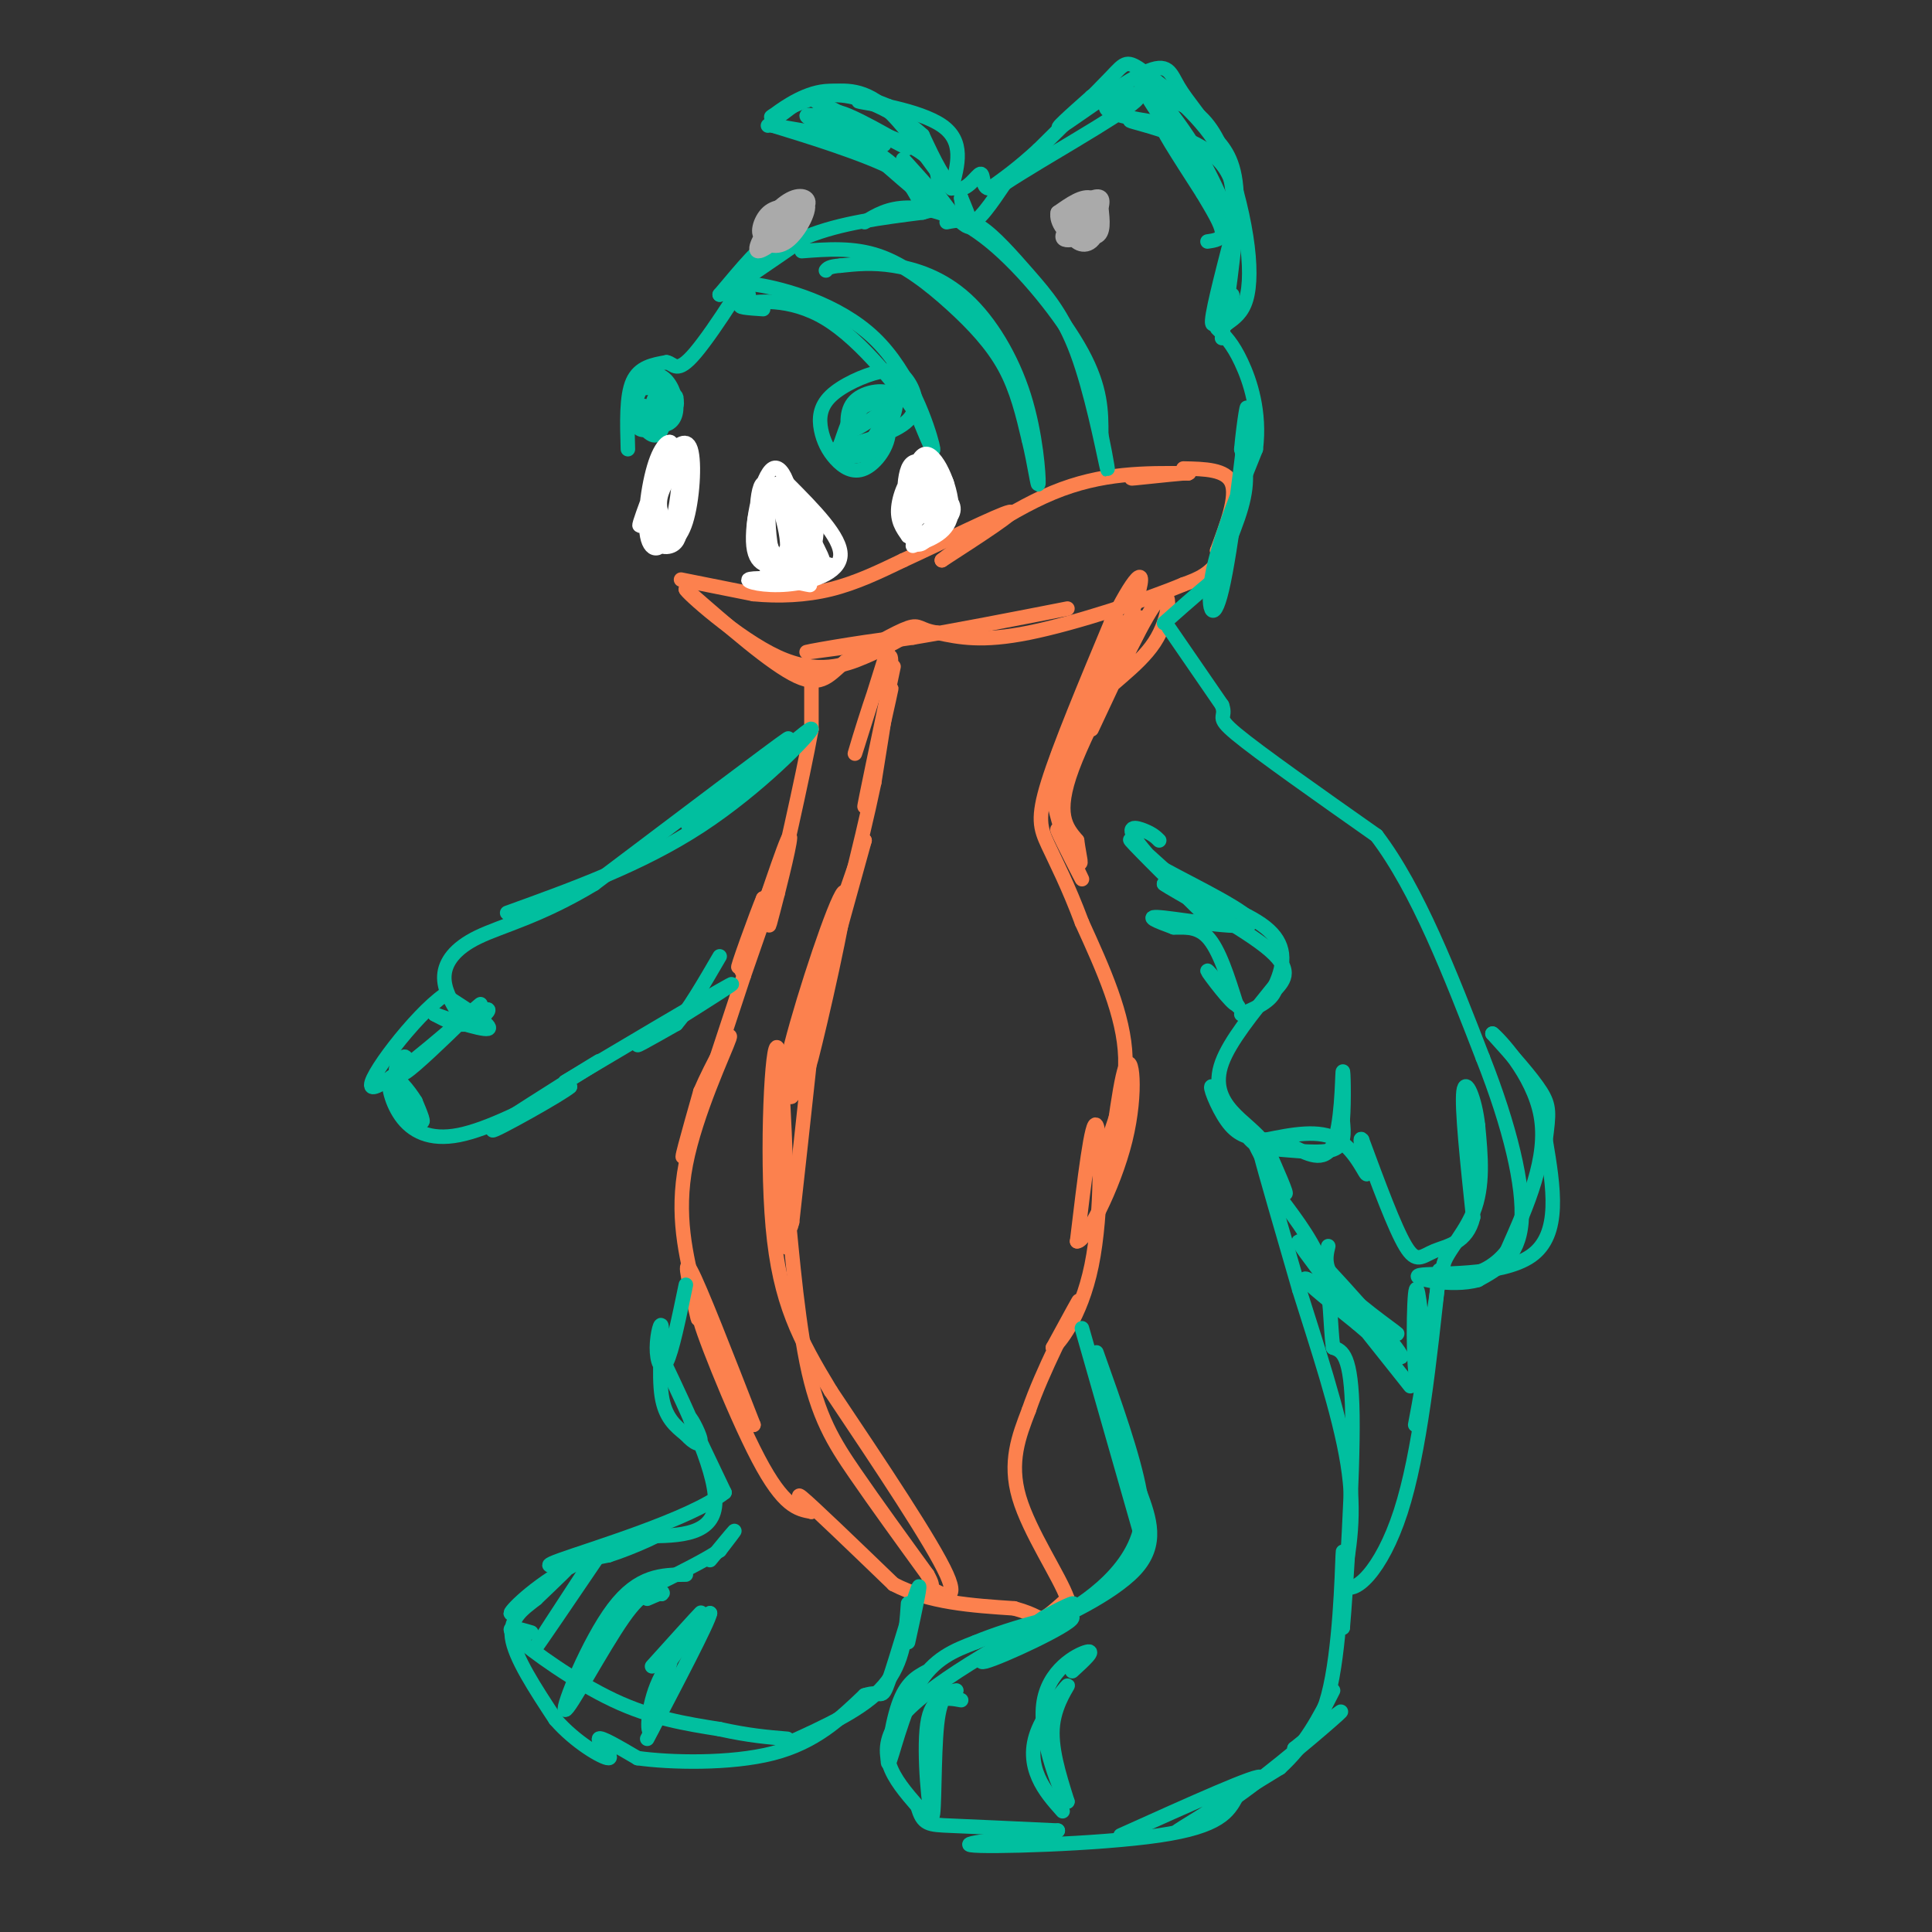<svg viewBox='0 0 400 400' version='1.1' xmlns='http://www.w3.org/2000/svg' xmlns:xlink='http://www.w3.org/1999/xlink'><rect x="0" y="0" width="400" height="400" fill="#333333" stroke="none"/><g fill='none' stroke='#FC814E' stroke-width='3' stroke-linecap='round' stroke-linejoin='round'><path d='M141,120c0.000,0.000 15.000,3.000 15,3'/><path d='M156,123c5.222,0.511 10.778,0.289 16,-1c5.222,-1.289 10.111,-3.644 15,-6'/><path d='M187,116c7.844,-3.600 19.956,-9.600 22,-10c2.044,-0.400 -5.978,4.800 -14,10'/><path d='M195,116c1.689,-1.378 12.911,-9.822 23,-14c10.089,-4.178 19.044,-4.089 28,-4'/><path d='M246,98c1.600,-0.356 -8.400,0.756 -11,1c-2.600,0.244 2.200,-0.378 7,-1'/><path d='M245,97c4.417,0.083 8.833,0.167 10,3c1.167,2.833 -0.917,8.417 -3,14'/><path d='M252,114c0.524,-0.393 3.333,-8.375 4,-9c0.667,-0.625 -0.810,6.107 -3,10c-2.190,3.893 -5.095,4.946 -8,6'/><path d='M245,121c-7.511,3.156 -22.289,8.044 -32,10c-9.711,1.956 -14.356,0.978 -19,0'/><path d='M194,131c-3.711,-0.533 -3.489,-1.867 -6,-1c-2.511,0.867 -7.756,3.933 -13,7'/><path d='M175,137c-3.222,2.556 -4.778,5.444 -10,3c-5.222,-2.444 -14.111,-10.222 -23,-18'/><path d='M142,122c-0.238,0.333 10.667,10.167 19,14c8.333,3.833 14.095,1.667 18,0c3.905,-1.667 5.952,-2.833 8,-4'/><path d='M187,132c-4.178,0.178 -18.622,2.622 -20,3c-1.378,0.378 10.311,-1.311 22,-3'/><path d='M189,132c9.000,-1.500 20.500,-3.750 32,-6'/><path d='M182,141c1.327,-4.589 2.655,-9.179 1,-4c-1.655,5.179 -6.292,20.125 -6,19c0.292,-1.125 5.512,-18.321 7,-20c1.488,-1.679 -0.756,12.161 -3,26'/><path d='M181,162c-2.778,13.378 -8.222,33.822 -9,37c-0.778,3.178 3.111,-10.911 7,-25'/><path d='M179,174c-1.721,4.129 -9.523,26.952 -13,40c-3.477,13.048 -2.628,16.321 -1,10c1.628,-6.321 4.037,-22.234 4,-19c-0.037,3.234 -2.518,25.617 -5,48'/><path d='M164,253c-1.131,5.107 -1.458,-6.126 -1,-3c0.458,3.126 1.700,20.611 4,32c2.300,11.389 5.657,16.683 10,23c4.343,6.317 9.671,13.659 15,21'/><path d='M192,326c2.083,3.655 -0.208,2.292 1,3c1.208,0.708 5.917,3.488 3,-3c-2.917,-6.488 -13.458,-22.244 -24,-38'/><path d='M172,288c-6.453,-10.654 -10.585,-18.289 -12,-34c-1.415,-15.711 -0.112,-39.499 1,-37c1.112,2.499 2.032,31.285 2,39c-0.032,7.715 -1.016,-5.643 -2,-19'/><path d='M161,237c-0.131,-6.368 0.542,-12.789 4,-25c3.458,-12.211 9.700,-30.211 10,-27c0.300,3.211 -5.343,27.632 -7,34c-1.657,6.368 0.671,-5.316 3,-17'/><path d='M183,149c1.111,-4.778 2.222,-9.556 1,-4c-1.222,5.556 -4.778,21.444 -5,22c-0.222,0.556 2.889,-14.222 6,-29'/><path d='M168,139c0.000,0.000 0.000,12.000 0,12'/><path d='M168,151c-1.822,10.222 -6.378,29.778 -8,37c-1.622,7.222 -0.311,2.111 1,-3'/><path d='M161,185c1.190,-4.667 3.667,-14.833 2,-11c-1.667,3.833 -7.476,21.667 -9,26c-1.524,4.333 1.238,-4.833 4,-14'/><path d='M158,186c-1.143,2.595 -6.000,16.083 -5,14c1.000,-2.083 7.857,-19.738 9,-22c1.143,-2.262 -3.429,10.869 -8,24'/><path d='M154,202c-4.044,12.267 -10.156,30.933 -12,36c-1.844,5.067 0.578,-3.467 3,-12'/><path d='M145,226c2.381,-5.571 6.833,-13.500 6,-11c-0.833,2.500 -6.952,15.429 -9,26c-2.048,10.571 -0.024,18.786 2,27'/><path d='M144,268c0.524,5.714 0.833,6.500 0,3c-0.833,-3.500 -2.810,-11.286 -1,-8c1.810,3.286 7.405,17.643 13,32'/><path d='M156,295c-1.060,-1.619 -10.208,-21.667 -11,-22c-0.792,-0.333 6.774,19.048 12,29c5.226,9.952 8.113,10.476 11,11'/><path d='M168,313c0.422,0.244 -4.022,-4.644 -2,-3c2.022,1.644 10.511,9.822 19,18'/><path d='M185,328c7.333,3.833 16.167,4.417 25,5'/><path d='M210,333c5.000,1.400 5.000,2.400 6,2c1.000,-0.400 3.000,-2.200 5,-4'/><path d='M221,331c-1.533,-4.489 -7.867,-13.711 -10,-21c-2.133,-7.289 -0.067,-12.644 2,-18'/><path d='M213,292c2.756,-8.089 8.644,-19.311 10,-22c1.356,-2.689 -1.822,3.156 -5,9'/><path d='M218,279c0.929,-0.440 5.750,-6.042 8,-17c2.250,-10.958 1.929,-27.274 1,-29c-0.929,-1.726 -2.464,11.137 -4,24'/><path d='M223,257c1.585,0.284 7.549,-11.006 10,-21c2.451,-9.994 1.391,-18.691 0,-15c-1.391,3.691 -3.112,19.769 -4,25c-0.888,5.231 -0.944,-0.384 -1,-6'/><path d='M228,240c1.356,-4.356 5.244,-12.244 5,-21c-0.244,-8.756 -4.622,-18.378 -9,-28'/><path d='M224,191c-2.821,-7.571 -5.375,-12.500 -7,-16c-1.625,-3.500 -2.321,-5.571 0,-13c2.321,-7.429 7.661,-20.214 13,-33'/><path d='M230,129c4.228,-8.777 8.298,-14.219 5,-4c-3.298,10.219 -13.965,36.097 -16,39c-2.035,2.903 4.561,-17.171 9,-27c4.439,-9.829 6.719,-9.415 9,-9'/><path d='M237,128c-1.978,4.822 -11.422,21.378 -15,31c-3.578,9.622 -1.289,12.311 1,15'/><path d='M223,174c0.510,3.815 1.286,5.854 0,4c-1.286,-1.854 -4.633,-7.600 -4,-6c0.633,1.600 5.247,10.546 5,10c-0.247,-0.546 -5.356,-10.585 -6,-18c-0.644,-7.415 3.178,-12.208 7,-17'/><path d='M225,147c4.024,-4.940 10.583,-8.792 14,-14c3.417,-5.208 3.690,-11.774 1,-9c-2.690,2.774 -8.345,14.887 -14,27'/></g>
<g fill='none' stroke='#01BF9F' stroke-width='3' stroke-linecap='round' stroke-linejoin='round'><path d='M142,266c-1.426,6.882 -2.852,13.764 -4,16c-1.148,2.236 -2.019,-0.174 -2,-3c0.019,-2.826 0.928,-6.069 1,-4c0.072,2.069 -0.694,9.448 0,14c0.694,4.552 2.847,6.276 5,8'/><path d='M142,297c1.655,1.881 3.292,2.583 3,1c-0.292,-1.583 -2.512,-5.452 -2,-4c0.512,1.452 3.756,8.226 7,15'/><path d='M150,309c-6.911,5.489 -27.689,11.711 -34,14c-6.311,2.289 1.844,0.644 10,-1'/><path d='M126,322c5.021,-1.583 12.575,-5.040 11,-5c-1.575,0.040 -12.278,3.578 -20,8c-7.722,4.422 -12.464,9.729 -11,9c1.464,-0.729 9.132,-7.494 11,-9c1.868,-1.506 -2.066,2.247 -6,6'/><path d='M111,331c-2.444,1.956 -5.556,3.844 -5,8c0.556,4.156 4.778,10.578 9,17'/><path d='M115,356c4.095,4.726 9.833,8.042 11,8c1.167,-0.042 -2.238,-3.440 -2,-4c0.238,-0.560 4.119,1.720 8,4'/><path d='M132,364c6.622,0.933 19.178,1.267 28,-1c8.822,-2.267 13.911,-7.133 19,-12'/><path d='M179,351c3.690,-1.274 3.417,1.542 5,-3c1.583,-4.542 5.024,-16.440 6,-19c0.976,-2.560 -0.512,4.220 -2,11'/><path d='M132,318c7.583,0.083 15.167,0.167 16,-6c0.833,-6.167 -5.083,-18.583 -11,-31'/><path d='M137,281c-1.667,-5.500 -0.333,-3.750 1,-2'/><path d='M188,332c-0.417,6.083 -0.833,12.167 -5,17c-4.167,4.833 -12.083,8.417 -20,12'/><path d='M110,338c-3.000,-0.889 -6.000,-1.778 -3,1c3.000,2.778 12.000,9.222 20,13c8.000,3.778 15.000,4.889 22,6'/><path d='M149,358c6.000,1.333 10.000,1.667 14,2'/><path d='M135,345c4.583,-5.083 9.167,-10.167 10,-11c0.833,-0.833 -2.083,2.583 -5,6'/><path d='M140,340c-1.833,5.357 -3.917,15.750 -5,18c-1.083,2.250 -1.167,-3.643 1,-9c2.167,-5.357 6.583,-10.179 11,-15'/><path d='M147,334c-0.333,1.833 -6.667,13.917 -13,26'/><path d='M142,326c-4.899,0.048 -9.798,0.095 -15,7c-5.202,6.905 -10.708,20.667 -10,21c0.708,0.333 7.631,-12.762 12,-19c4.369,-6.238 6.185,-5.619 8,-5'/><path d='M137,330c0.833,-0.667 -1.083,0.167 -3,1'/><path d='M147,323c2.333,-2.833 4.667,-5.667 5,-6c0.333,-0.333 -1.333,1.833 -3,4'/><path d='M149,321c-2.667,1.833 -7.833,4.417 -13,7'/><path d='M124,322c-6.333,9.333 -12.667,18.667 -13,19c-0.333,0.333 5.333,-8.333 11,-17'/><path d='M192,346c-2.202,1.179 -4.405,2.357 -6,7c-1.595,4.643 -2.583,12.750 -2,12c0.583,-0.750 2.738,-10.357 6,-16c3.262,-5.643 7.631,-7.321 12,-9'/><path d='M202,340c7.595,-3.167 20.583,-6.583 20,-5c-0.583,1.583 -14.738,8.167 -18,9c-3.262,0.833 4.369,-4.083 12,-9'/><path d='M216,335c4.476,-2.643 9.667,-4.750 3,-1c-6.667,3.750 -25.190,13.357 -32,21c-6.810,7.643 -1.905,13.321 3,19'/><path d='M190,374c1.044,3.800 2.156,3.800 7,4c4.844,0.200 13.422,0.600 22,1'/><path d='M219,379c-2.798,0.857 -20.792,2.500 -18,3c2.792,0.500 26.369,-0.143 39,-2c12.631,-1.857 14.315,-4.929 16,-8'/><path d='M256,372c7.556,-5.333 18.444,-14.667 21,-17c2.556,-2.333 -3.222,2.333 -9,7'/><path d='M268,362c0.012,0.500 4.542,-1.750 7,-11c2.458,-9.250 2.845,-25.500 3,-29c0.155,-3.500 0.077,5.750 0,15'/><path d='M278,337c0.622,-6.822 2.178,-31.378 2,-44c-0.178,-12.622 -2.089,-13.311 -4,-14'/><path d='M276,279c-0.667,-5.067 -0.333,-10.733 -2,-16c-1.667,-5.267 -5.333,-10.133 -9,-15'/><path d='M265,248c-2.644,-5.578 -4.756,-12.022 -4,-9c0.756,3.022 4.378,15.511 8,28'/><path d='M269,267c3.511,11.244 8.289,25.356 10,36c1.711,10.644 0.356,17.822 -1,25'/><path d='M278,328c2.156,2.778 8.044,-2.778 12,-15c3.956,-12.222 5.978,-31.111 8,-50'/><path d='M298,263c0.417,-1.321 -2.542,20.375 -4,23c-1.458,2.625 -1.417,-13.821 -1,-18c0.417,-4.179 1.208,3.911 2,12'/><path d='M295,280c0.000,4.500 -1.000,9.750 -2,15'/><path d='M263,243c-2.022,-3.867 -4.044,-7.733 -3,-6c1.044,1.733 5.156,9.067 6,10c0.844,0.933 -1.578,-4.533 -4,-10'/><path d='M262,237c-1.952,-2.726 -4.833,-4.542 -7,-7c-2.167,-2.458 -3.619,-5.560 -2,-10c1.619,-4.440 6.310,-10.220 11,-16'/><path d='M264,204c2.200,-4.756 2.200,-8.644 -2,-12c-4.200,-3.356 -12.600,-6.178 -21,-9'/><path d='M241,183c1.311,1.089 15.089,8.311 21,13c5.911,4.689 3.956,6.844 2,9'/><path d='M264,205c-0.833,2.333 -3.917,3.667 -7,5'/><path d='M242,130c0.000,0.000 11.000,16.000 11,16'/><path d='M253,146c1.089,2.889 -1.689,2.111 3,6c4.689,3.889 16.844,12.444 29,21'/><path d='M285,173c8.500,11.167 15.250,28.583 22,46'/><path d='M307,219c5.600,14.178 8.600,26.622 8,34c-0.600,7.378 -4.800,9.689 -9,12'/><path d='M306,265c-5.440,1.583 -14.542,-0.458 -12,-1c2.542,-0.542 16.726,0.417 23,-4c6.274,-4.417 4.637,-14.208 3,-24'/><path d='M320,236c0.689,-5.422 0.911,-6.978 -1,-10c-1.911,-3.022 -5.956,-7.511 -10,-12'/><path d='M309,214c0.978,0.667 8.422,8.333 10,17c1.578,8.667 -2.711,18.333 -7,28'/><path d='M312,259c-4.369,5.738 -11.792,6.083 -13,4c-1.208,-2.083 3.798,-6.595 6,-12c2.202,-5.405 1.601,-11.702 1,-18'/><path d='M306,233c-0.600,-5.511 -2.600,-10.289 -3,-7c-0.400,3.289 0.800,14.644 2,26'/><path d='M305,252c-1.250,5.405 -5.375,5.917 -8,7c-2.625,1.083 -3.750,2.738 -6,-1c-2.250,-3.738 -5.625,-12.869 -9,-22'/><path d='M282,236c-0.988,-1.405 1.042,6.083 1,7c-0.042,0.917 -2.155,-4.738 -6,-7c-3.845,-2.262 -9.423,-1.131 -15,0'/><path d='M262,236c-3.855,-0.330 -5.992,-1.156 -8,-4c-2.008,-2.844 -3.886,-7.707 -3,-7c0.886,0.707 4.536,6.983 7,10c2.464,3.017 3.740,2.774 7,3c3.260,0.226 8.503,0.922 11,0c2.497,-0.922 2.249,-3.461 2,-6'/><path d='M278,232c0.321,-4.083 0.125,-11.292 0,-10c-0.125,1.292 -0.179,11.083 -2,15c-1.821,3.917 -5.411,1.958 -9,0'/><path d='M267,237c-2.333,-0.167 -3.667,-0.583 -5,-1'/><path d='M275,258c-0.571,2.405 -1.143,4.810 3,9c4.143,4.190 13.000,10.167 11,9c-2.000,-1.167 -14.857,-9.476 -18,-11c-3.143,-1.524 3.429,3.738 10,9'/><path d='M281,274c4.821,4.190 11.875,10.167 8,5c-3.875,-5.167 -18.679,-21.476 -20,-22c-1.321,-0.524 10.839,14.738 23,30'/><path d='M220,375c-1.903,-2.137 -3.805,-4.274 -5,-7c-1.195,-2.726 -1.681,-6.040 0,-10c1.681,-3.960 5.530,-8.566 6,-9c0.470,-0.434 -2.437,3.305 -3,8c-0.563,4.695 1.219,10.348 3,16'/><path d='M221,373c-1.238,-1.345 -5.833,-12.708 -5,-20c0.833,-7.292 7.095,-10.512 9,-11c1.905,-0.488 -0.548,1.756 -3,4'/><path d='M198,350c-1.649,0.274 -3.298,0.548 -4,7c-0.702,6.452 -0.458,19.083 -1,19c-0.542,-0.083 -1.869,-12.881 -1,-19c0.869,-6.119 3.935,-5.560 7,-5'/><path d='M232,380c14.600,-6.578 29.200,-13.156 29,-12c-0.200,1.156 -15.200,10.044 -17,11c-1.800,0.956 9.600,-6.022 21,-13'/><path d='M265,366c5.333,-4.833 8.167,-10.417 11,-16'/><path d='M224,275c0.000,0.000 12.000,42.000 12,42'/><path d='M236,317c-2.929,10.976 -16.250,17.417 -17,18c-0.750,0.583 11.071,-4.690 16,-10c4.929,-5.310 2.964,-10.655 1,-16'/><path d='M236,309c-1.333,-7.500 -5.167,-18.250 -9,-29'/><path d='M105,189c13.911,-5.022 27.822,-10.044 40,-18c12.178,-7.956 22.622,-18.844 23,-20c0.378,-1.156 -9.311,7.422 -19,16'/><path d='M149,167c-5.393,3.952 -9.375,5.833 -4,1c5.375,-4.833 20.107,-16.381 18,-15c-2.107,1.381 -21.054,15.690 -40,30'/><path d='M123,183c-11.167,6.750 -19.083,8.625 -24,11c-4.917,2.375 -6.833,5.250 -7,8c-0.167,2.750 1.417,5.375 3,8'/><path d='M95,210c1.976,0.810 5.417,-1.167 6,-1c0.583,0.167 -1.690,2.476 -4,3c-2.310,0.524 -4.655,-0.738 -7,-2'/><path d='M90,210c1.756,0.667 9.644,3.333 11,3c1.356,-0.333 -3.822,-3.667 -9,-7'/><path d='M92,206c-6.000,4.131 -16.500,17.958 -15,19c1.500,1.042 15.000,-10.702 20,-15c5.000,-4.298 1.500,-1.149 -2,2'/><path d='M95,212c-2.856,2.779 -8.994,8.728 -11,10c-2.006,1.272 0.122,-2.133 0,-3c-0.122,-0.867 -2.494,0.805 -2,4c0.494,3.195 3.856,7.913 5,9c1.144,1.087 0.072,-1.456 -1,-4'/><path d='M86,228c-1.290,-2.140 -4.016,-5.491 -5,-5c-0.984,0.491 -0.226,4.825 2,8c2.226,3.175 5.922,5.193 12,4c6.078,-1.193 14.539,-5.596 23,-10'/><path d='M118,225c-1.310,1.298 -16.083,9.542 -16,9c0.083,-0.542 15.024,-9.869 20,-13c4.976,-3.131 -0.012,-0.065 -5,3'/><path d='M117,224c8.000,-4.750 30.500,-18.125 34,-20c3.500,-1.875 -12.000,7.750 -17,11c-5.000,3.250 0.500,0.125 6,-3'/><path d='M140,212c2.500,-2.833 5.750,-8.417 9,-14'/><path d='M240,174c-0.640,-0.641 -1.279,-1.282 -3,-2c-1.721,-0.718 -4.523,-1.512 -1,3c3.523,4.512 13.372,14.330 13,14c-0.372,-0.330 -10.963,-10.809 -14,-14c-3.037,-3.191 1.482,0.904 6,5'/><path d='M241,180c6.095,3.345 18.333,9.208 18,11c-0.333,1.792 -13.238,-0.488 -18,-1c-4.762,-0.512 -1.381,0.744 2,2'/><path d='M243,192c1.600,0.133 4.600,-0.533 7,2c2.400,2.533 4.200,8.267 6,14'/><path d='M256,208c-0.821,0.119 -5.875,-6.583 -6,-7c-0.125,-0.417 4.679,5.452 6,7c1.321,1.548 -0.839,-1.226 -3,-4'/><path d='M241,129c5.476,-4.857 10.952,-9.714 12,-10c1.048,-0.286 -2.333,4.000 -2,2c0.333,-2.000 4.381,-10.286 6,-16c1.619,-5.714 0.810,-8.857 0,-12'/><path d='M257,93c0.469,-5.301 1.641,-12.555 1,-6c-0.641,6.555 -3.096,26.919 -5,35c-1.904,8.081 -3.258,3.880 -2,-3c1.258,-6.880 5.129,-16.440 9,-26'/><path d='M260,93c0.956,-7.733 -1.156,-14.067 -3,-18c-1.844,-3.933 -3.422,-5.467 -5,-7'/><path d='M253,70c1.667,-11.500 3.333,-23.000 3,-30c-0.333,-7.000 -2.667,-9.500 -5,-12'/><path d='M251,28c-2.225,-3.745 -5.287,-7.107 -7,-10c-1.713,-2.893 -2.077,-5.317 -7,-3c-4.923,2.317 -14.407,9.376 -17,11c-2.593,1.624 1.703,-2.188 6,-6'/><path d='M226,20c4.250,-1.068 11.874,-0.736 17,1c5.126,1.736 7.756,4.878 10,10c2.244,5.122 4.104,12.225 5,18c0.896,5.775 0.827,10.221 0,13c-0.827,2.779 -2.414,3.889 -4,5'/><path d='M254,67c-0.107,-1.155 1.625,-6.542 1,-6c-0.625,0.542 -3.607,7.012 -4,6c-0.393,-1.012 1.804,-9.506 4,-18'/><path d='M255,49c0.785,-6.211 0.746,-12.737 -3,-19c-3.746,-6.263 -11.201,-12.263 -15,-15c-3.799,-2.737 -3.943,-2.211 -7,1c-3.057,3.211 -9.029,9.105 -15,15'/><path d='M215,31c-4.167,3.833 -7.083,5.917 -10,8'/><path d='M205,39c-1.786,0.250 -1.250,-3.125 -2,-3c-0.750,0.125 -2.786,3.750 -5,3c-2.214,-0.750 -4.607,-5.875 -7,-11'/><path d='M191,28c-3.889,-3.578 -10.111,-7.022 -15,-8c-4.889,-0.978 -8.444,0.511 -12,2'/><path d='M164,22c-3.190,1.095 -5.167,2.833 -4,2c1.167,-0.833 5.476,-4.238 10,-5c4.524,-0.762 9.262,1.119 14,3'/><path d='M184,22c-0.179,0.095 -7.625,-1.167 -6,-1c1.625,0.167 12.321,1.762 17,5c4.679,3.238 3.339,8.119 2,13'/><path d='M197,39c-2.000,-1.356 -8.000,-11.244 -13,-16c-5.000,-4.756 -9.000,-4.378 -13,-4'/><path d='M171,19c-4.167,0.500 -8.083,3.750 -12,7'/><path d='M130,93c-0.167,-5.500 -0.333,-11.000 1,-14c1.333,-3.000 4.167,-3.500 7,-4'/><path d='M138,75c1.571,0.214 2.000,2.750 6,-2c4.000,-4.750 11.571,-16.786 13,-20c1.429,-3.214 -3.286,2.393 -8,8'/><path d='M149,61c1.667,-0.667 9.833,-6.333 18,-12'/><path d='M167,49c7.000,-2.833 15.500,-3.917 24,-5'/><path d='M191,44c4.000,-1.000 2.000,-1.000 0,-1'/><path d='M191,43c-1.022,-2.333 -3.578,-7.667 -9,-11c-5.422,-3.333 -13.711,-4.667 -22,-6'/><path d='M160,26c1.156,0.400 15.044,4.400 23,8c7.956,3.600 9.978,6.800 12,10'/><path d='M195,44c-4.048,-3.381 -20.167,-16.833 -22,-20c-1.833,-3.167 10.619,3.952 14,6c3.381,2.048 -2.310,-0.976 -8,-4'/><path d='M179,26c-4.697,-2.412 -12.438,-6.442 -10,-5c2.438,1.442 15.056,8.356 14,9c-1.056,0.644 -15.784,-4.980 -16,-6c-0.216,-1.020 14.081,2.566 21,6c6.919,3.434 6.459,6.717 6,10'/><path d='M194,40c2.118,3.056 4.413,5.695 2,3c-2.413,-2.695 -9.534,-10.726 -9,-10c0.534,0.726 8.724,10.207 12,13c3.276,2.793 1.638,-1.104 0,-5'/><path d='M199,41c0.133,0.689 0.467,4.911 2,5c1.533,0.089 4.267,-3.956 7,-8'/><path d='M208,38c7.726,-5.095 23.542,-13.833 27,-17c3.458,-3.167 -5.440,-0.762 -6,1c-0.560,1.762 7.220,2.881 15,4'/><path d='M244,26c-0.893,0.179 -10.625,-1.375 -10,-1c0.625,0.375 11.607,2.679 17,7c5.393,4.321 5.196,10.661 5,17'/><path d='M256,49c-0.304,-0.501 -3.565,-10.253 -9,-19c-5.435,-8.747 -13.044,-16.489 -10,-11c3.044,5.489 16.743,24.209 18,26c1.257,1.791 -9.926,-13.345 -13,-17c-3.074,-3.655 1.963,4.173 7,12'/><path d='M249,40c2.111,3.556 3.889,6.444 4,8c0.111,1.556 -1.444,1.778 -3,2'/><path d='M179,46c2.423,-1.476 4.845,-2.952 9,-3c4.155,-0.048 10.042,1.333 17,7c6.958,5.667 14.988,15.619 19,23c4.012,7.381 4.006,12.190 4,17'/><path d='M228,90c1.084,5.167 1.793,9.583 1,6c-0.793,-3.583 -3.089,-15.167 -6,-23c-2.911,-7.833 -6.438,-11.917 -10,-16c-3.562,-4.083 -7.161,-8.167 -10,-10c-2.839,-1.833 -4.920,-1.417 -7,-1'/><path d='M166,52c5.363,-0.411 10.726,-0.821 16,1c5.274,1.821 10.458,5.875 15,10c4.542,4.125 8.440,8.321 11,13c2.560,4.679 3.780,9.839 5,15'/><path d='M213,91c1.268,5.156 1.939,10.547 2,9c0.061,-1.547 -0.489,-10.033 -3,-18c-2.511,-7.967 -6.984,-15.414 -12,-20c-5.016,-4.586 -10.576,-6.310 -15,-7c-4.424,-0.690 -7.712,-0.345 -11,0'/><path d='M174,55c-2.333,0.167 -2.667,0.583 -3,1'/><path d='M155,61c-1.494,-1.399 -2.988,-2.798 2,-2c4.988,0.798 16.458,3.792 24,11c7.542,7.208 11.155,18.631 12,22c0.845,3.369 -1.077,-1.315 -3,-6'/><path d='M190,86c-3.702,-5.262 -11.458,-15.417 -19,-20c-7.542,-4.583 -14.869,-3.595 -17,-3c-2.131,0.595 0.935,0.798 4,1'/><path d='M173,93c6.234,-1.719 12.467,-3.438 15,-6c2.533,-2.562 1.365,-5.967 0,-8c-1.365,-2.033 -2.927,-2.693 -6,-2c-3.073,0.693 -7.656,2.738 -10,5c-2.344,2.262 -2.451,4.742 -2,7c0.451,2.258 1.458,4.293 3,6c1.542,1.707 3.620,3.086 6,2c2.380,-1.086 5.064,-4.639 5,-8c-0.064,-3.361 -2.875,-6.532 -5,-6c-2.125,0.532 -3.562,4.766 -5,9'/><path d='M174,92c0.647,1.287 4.764,0.003 7,-1c2.236,-1.003 2.592,-1.726 2,-4c-0.592,-2.274 -2.133,-6.099 -4,-5c-1.867,1.099 -4.060,7.122 -4,10c0.060,2.878 2.372,2.611 4,2c1.628,-0.611 2.571,-1.566 4,-4c1.429,-2.434 3.344,-6.346 2,-8c-1.344,-1.654 -5.946,-1.051 -8,1c-2.054,2.051 -1.561,5.550 -1,8c0.561,2.450 1.189,3.852 3,2c1.811,-1.852 4.803,-6.958 5,-9c0.197,-2.042 -2.402,-1.021 -5,0'/><path d='M179,84c-1.756,1.289 -3.644,4.511 -3,5c0.644,0.489 3.822,-1.756 7,-4'/><path d='M133,84c3.196,0.556 6.391,1.112 7,0c0.609,-1.112 -1.369,-3.894 -3,-5c-1.631,-1.106 -2.914,-0.538 -4,1c-1.086,1.538 -1.973,4.045 -1,6c0.973,1.955 3.808,3.358 5,2c1.192,-1.358 0.742,-5.477 -1,-7c-1.742,-1.523 -4.777,-0.448 -5,2c-0.223,2.448 2.365,6.271 4,7c1.635,0.729 2.318,-1.635 3,-4'/><path d='M138,86c-0.177,-2.432 -2.121,-6.513 -4,-7c-1.879,-0.487 -3.694,2.621 -3,5c0.694,2.379 3.898,4.028 6,4c2.102,-0.028 3.101,-1.735 3,-4c-0.101,-2.265 -1.303,-5.090 -3,-6c-1.697,-0.910 -3.888,0.093 -5,3c-1.112,2.907 -1.143,7.717 1,8c2.143,0.283 6.462,-3.962 7,-6c0.538,-2.038 -2.703,-1.868 -4,-1c-1.297,0.868 -0.648,2.434 0,4'/></g>
<g fill='none' stroke='#AAAAAA' stroke-width='3' stroke-linecap='round' stroke-linejoin='round'><path d='M226,50c1.083,-2.322 2.166,-4.644 1,-5c-1.166,-0.356 -4.580,1.255 -5,3c-0.420,1.745 2.155,3.624 4,2c1.845,-1.624 2.961,-6.750 1,-7c-1.961,-0.250 -7.000,4.376 -7,6c-0.000,1.624 5.038,0.245 7,-2c1.962,-2.245 0.846,-5.356 -1,-6c-1.846,-0.644 -4.423,1.178 -7,3'/><path d='M219,44c-0.489,1.912 1.788,5.193 4,5c2.212,-0.193 4.358,-3.861 5,-6c0.642,-2.139 -0.219,-2.751 -2,-2c-1.781,0.751 -4.480,2.864 -5,5c-0.520,2.136 1.140,4.293 3,3c1.860,-1.293 3.921,-6.037 3,-7c-0.921,-0.963 -4.825,1.856 -5,4c-0.175,2.144 3.379,3.613 5,3c1.621,-0.613 1.311,-3.306 1,-6'/><path d='M228,43c-0.667,-0.500 -2.833,1.250 -5,3'/><path d='M164,48c0.836,-1.157 1.672,-2.313 1,-3c-0.672,-0.687 -2.851,-0.904 -5,1c-2.149,1.904 -4.267,5.931 -3,6c1.267,0.069 5.920,-3.818 8,-6c2.080,-2.182 1.589,-2.657 0,-3c-1.589,-0.343 -4.274,-0.554 -6,1c-1.726,1.554 -2.493,4.873 -1,5c1.493,0.127 5.247,-2.936 9,-6'/><path d='M167,43c1.132,-1.734 -0.539,-3.069 -3,-2c-2.461,1.069 -5.712,4.543 -6,7c-0.288,2.457 2.387,3.896 5,2c2.613,-1.896 5.165,-7.126 4,-8c-1.165,-0.874 -6.047,2.607 -7,4c-0.953,1.393 2.024,0.696 5,0'/></g>
<g fill='none' stroke='#FFFFFF' stroke-width='3' stroke-linecap='round' stroke-linejoin='round'><path d='M188,99c-0.178,4.489 -0.355,8.979 1,9c1.355,0.021 4.244,-4.425 4,-8c-0.244,-3.575 -3.619,-6.278 -5,-3c-1.381,3.278 -0.768,12.536 1,15c1.768,2.464 4.690,-1.865 5,-6c0.310,-4.135 -1.994,-8.075 -4,-8c-2.006,0.075 -3.716,4.164 -4,7c-0.284,2.836 0.858,4.418 2,6'/><path d='M188,111c1.715,0.557 5.003,-1.050 6,-4c0.997,-2.950 -0.296,-7.245 -2,-8c-1.704,-0.755 -3.817,2.028 -4,5c-0.183,2.972 1.566,6.133 3,7c1.434,0.867 2.553,-0.561 4,-2c1.447,-1.439 3.223,-2.891 2,-5c-1.223,-2.109 -5.445,-4.876 -6,-4c-0.555,0.876 2.556,5.393 4,6c1.444,0.607 1.222,-2.697 1,-6'/><path d='M196,100c-0.681,-1.951 -2.884,-3.829 -4,-3c-1.116,0.829 -1.144,4.367 0,7c1.144,2.633 3.462,4.363 4,2c0.538,-2.363 -0.703,-8.818 -2,-10c-1.297,-1.182 -2.648,2.909 -4,7'/><path d='M157,111c-0.281,1.387 -0.561,2.773 1,4c1.561,1.227 4.965,2.294 5,-2c0.035,-4.294 -3.299,-13.948 -5,-13c-1.701,0.948 -1.768,12.500 0,16c1.768,3.500 5.371,-1.052 6,-7c0.629,-5.948 -1.715,-13.294 -4,-12c-2.285,1.294 -4.510,11.227 -4,16c0.510,4.773 3.755,4.387 7,4'/><path d='M163,117c1.337,-2.721 1.178,-11.524 0,-15c-1.178,-3.476 -3.377,-1.625 -5,1c-1.623,2.625 -2.669,6.023 -1,10c1.669,3.977 6.055,8.532 8,6c1.945,-2.532 1.449,-12.150 0,-16c-1.449,-3.850 -3.851,-1.932 -5,-1c-1.149,0.932 -1.045,0.880 -1,3c0.045,2.120 0.033,6.414 1,10c0.967,3.586 2.914,6.466 5,5c2.086,-1.466 4.310,-7.276 4,-11c-0.310,-3.724 -3.155,-5.362 -6,-7'/><path d='M163,102c-2.310,-0.402 -5.086,2.092 -6,5c-0.914,2.908 0.034,6.229 2,9c1.966,2.771 4.950,4.990 6,2c1.050,-2.990 0.165,-11.191 -1,-15c-1.165,-3.809 -2.611,-3.227 -4,-2c-1.389,1.227 -2.720,3.100 -2,7c0.720,3.900 3.491,9.829 5,11c1.509,1.171 1.754,-2.414 2,-6'/><path d='M134,104c-1.168,3.183 -2.335,6.367 -1,4c1.335,-2.367 5.173,-10.284 6,-14c0.827,-3.716 -1.356,-3.231 -3,1c-1.644,4.231 -2.749,12.208 -2,16c0.749,3.792 3.353,3.397 5,-2c1.647,-5.397 2.338,-15.797 1,-16c-1.338,-0.203 -4.707,9.792 -5,15c-0.293,5.208 2.488,5.631 4,5c1.512,-0.631 1.756,-2.315 2,-4'/><path d='M141,109c0.610,-4.703 1.134,-14.462 0,-16c-1.134,-1.538 -3.927,5.145 -5,10c-1.073,4.855 -0.426,7.882 1,9c1.426,1.118 3.631,0.327 5,-4c1.369,-4.327 1.903,-12.191 1,-15c-0.903,-2.809 -3.242,-0.565 -5,2c-1.758,2.565 -2.935,5.450 -3,8c-0.065,2.550 0.983,4.763 2,6c1.017,1.237 2.005,1.496 3,-1c0.995,-2.496 1.998,-7.748 3,-13'/><path d='M143,95c-0.956,-0.822 -4.844,3.622 -6,7c-1.156,3.378 0.422,5.689 2,8'/><path d='M193,109c-0.978,-4.222 -1.956,-8.444 -3,-9c-1.044,-0.556 -2.156,2.556 -2,4c0.156,1.444 1.578,1.222 3,1'/><path d='M165,113c-2.329,2.767 -4.657,5.534 -2,6c2.657,0.466 10.300,-1.370 9,-2c-1.300,-0.630 -11.542,-0.054 -13,1c-1.458,1.054 5.869,2.587 8,3c2.131,0.413 -0.935,-0.293 -4,-1'/><path d='M163,120c-2.705,-0.263 -7.467,-0.421 -8,0c-0.533,0.421 3.164,1.421 8,1c4.836,-0.421 10.810,-2.263 11,-6c0.190,-3.737 -5.405,-9.368 -11,-15'/><path d='M163,100c0.067,1.356 5.733,12.244 7,15c1.267,2.756 -1.867,-2.622 -5,-8'/><path d='M189,113c3.822,-1.356 7.644,-2.711 8,-7c0.356,-4.289 -2.756,-11.511 -5,-12c-2.244,-0.489 -3.622,5.756 -5,12'/></g>
</svg>